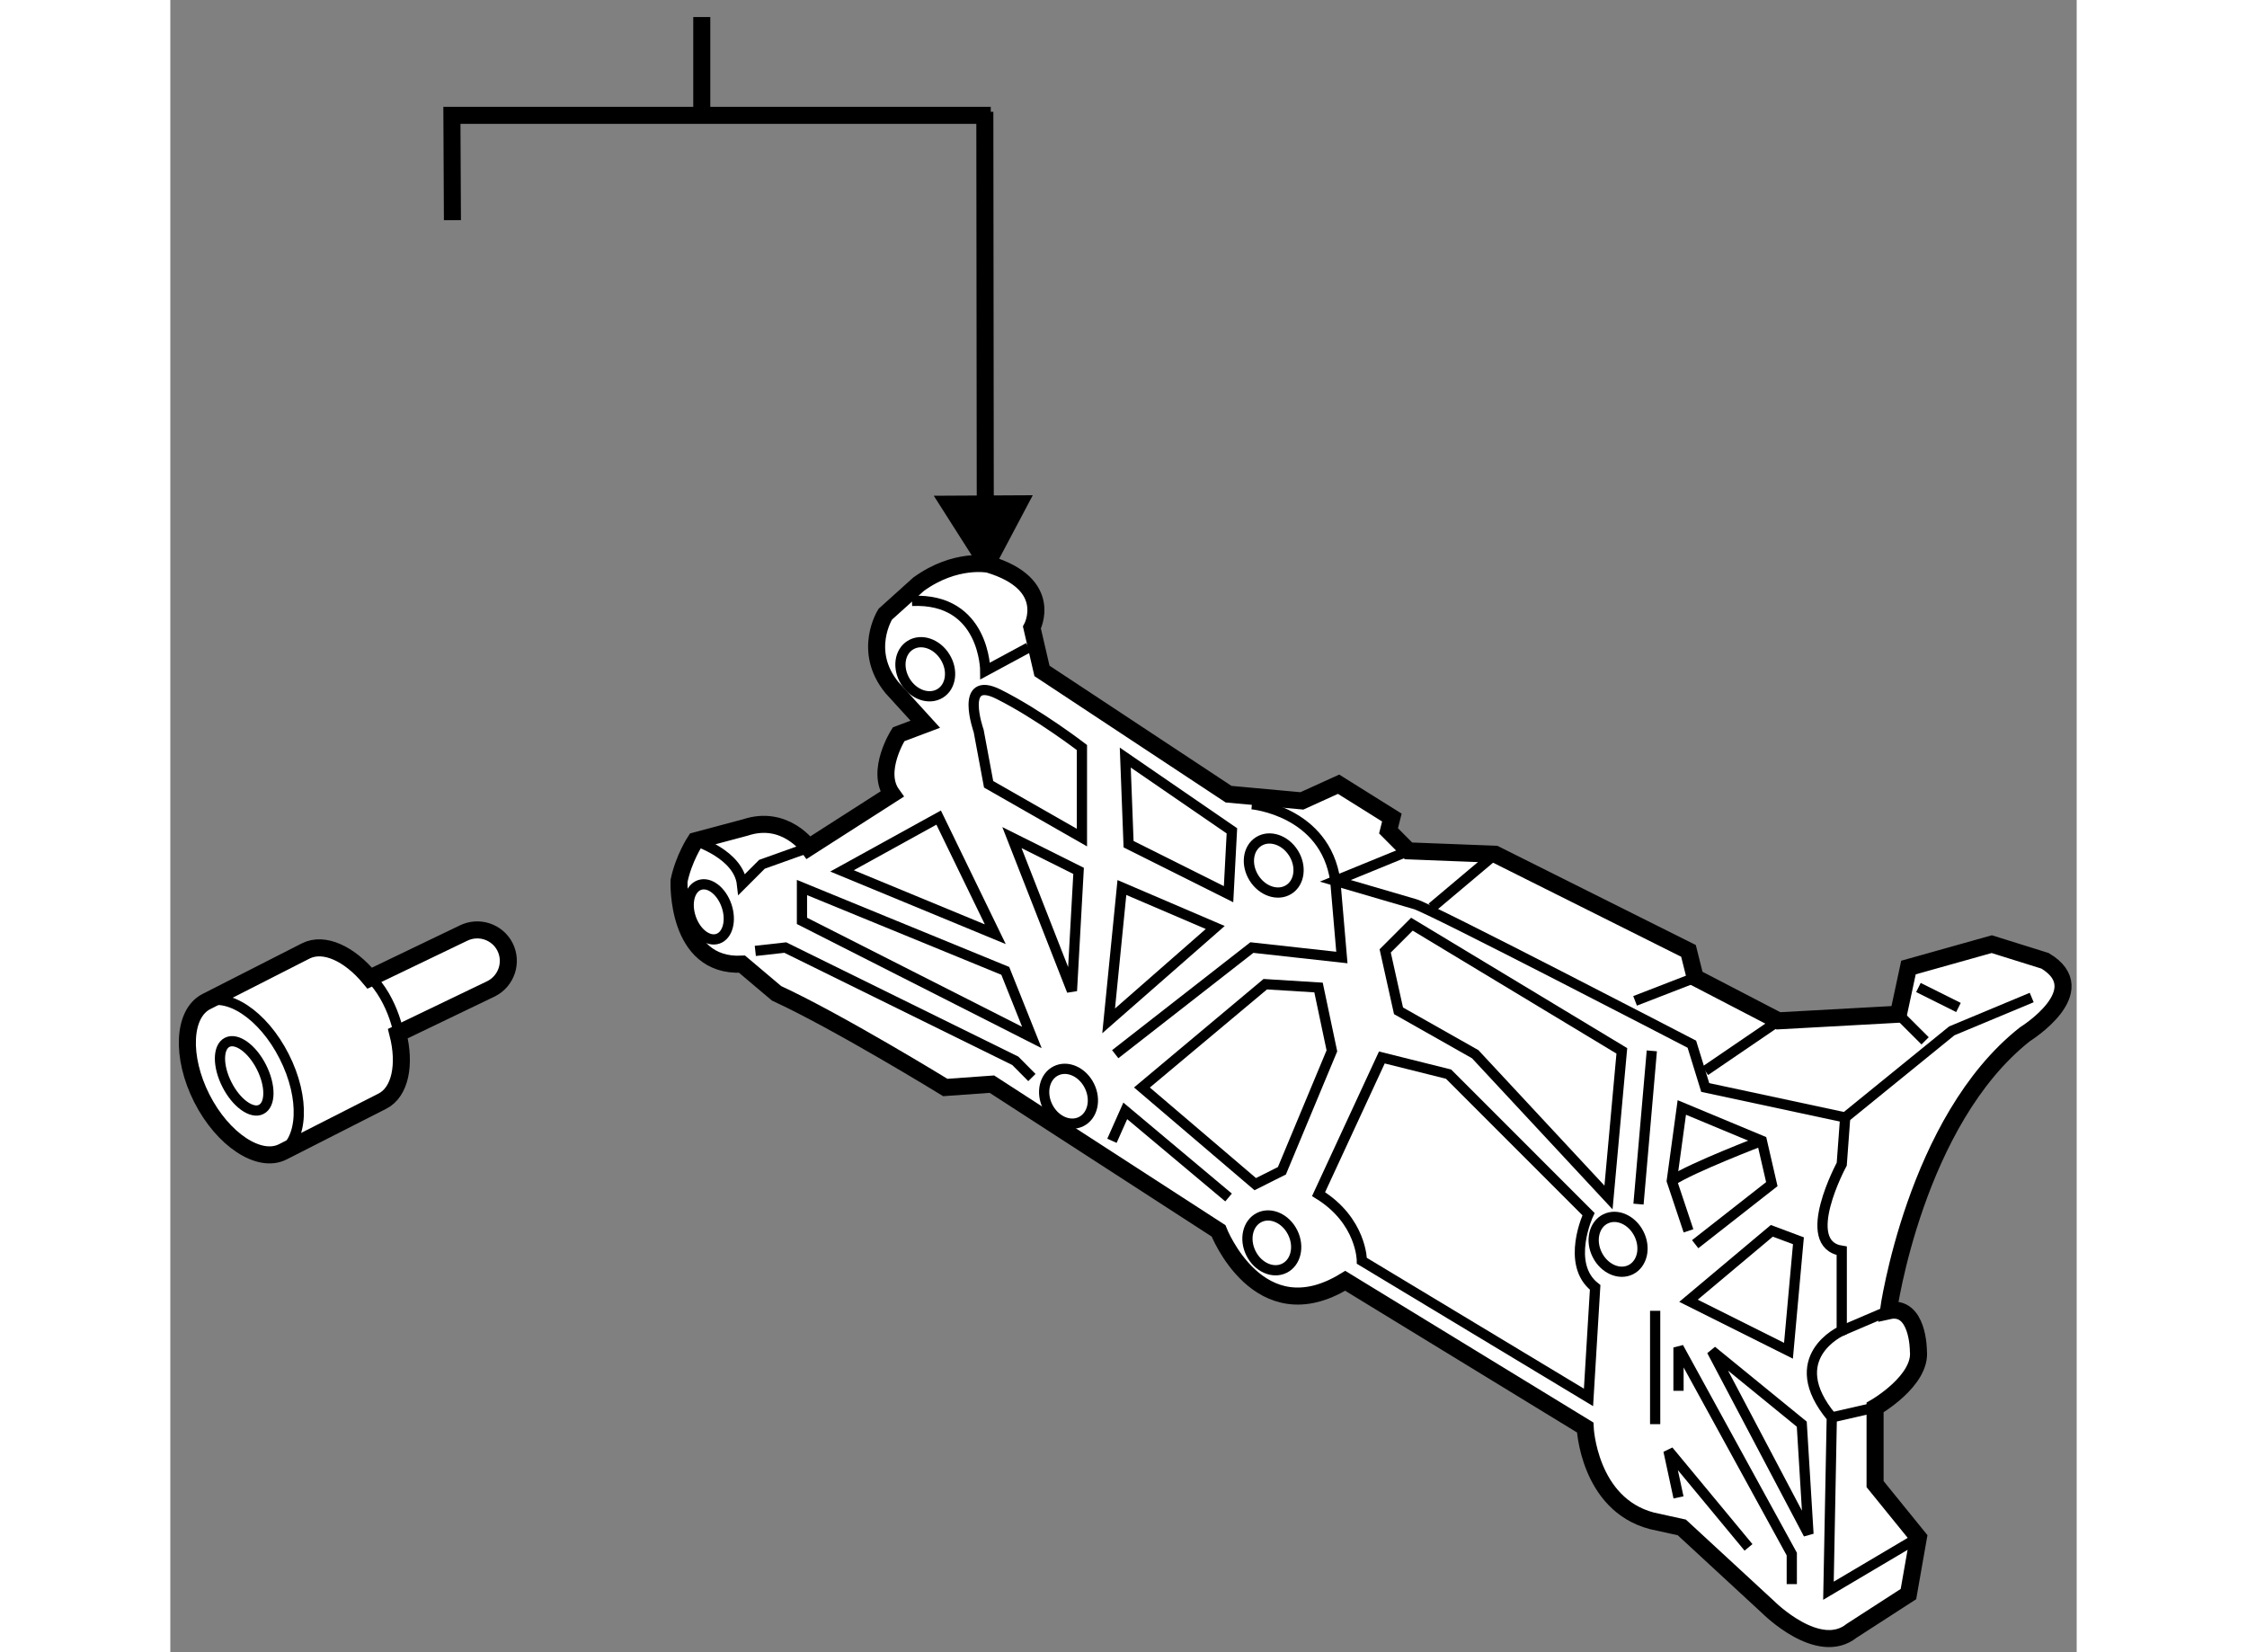 <?xml version="1.0" encoding="utf-8"?>
<!-- Generator: Adobe Illustrator 15.1.0, SVG Export Plug-In . SVG Version: 6.00 Build 0)  -->
<!DOCTYPE svg PUBLIC "-//W3C//DTD SVG 1.1//EN" "http://www.w3.org/Graphics/SVG/1.1/DTD/svg11.dtd">
<svg version="1.1" xmlns="http://www.w3.org/2000/svg" xmlns:xlink="http://www.w3.org/1999/xlink" x="0px" y="0px" width="244.8px"
	 height="180px" viewBox="130.419 21.479 55.94 48.482" enable-background="new 0 0 244.8 180" xml:space="preserve">
	
<rect x="130.419" y="21.479" width="55.94" height="48.482" fill="#808080" stroke="none"/>
	
<g><line fill="none" stroke="#000000" stroke-width="0.5" x1="146.014" y1="21.979" x2="146.014" y2="24.869"></line><polyline fill="none" stroke="#000000" stroke-width="0.5" points="138.697,27.94 138.682,24.864 154.494,24.864 		"></polyline><line fill="none" stroke="#000000" stroke-width="0.5" x1="154.334" y1="37.167" x2="154.32" y2="24.76"></line><polygon points="152.822,36.026 154.404,38.511 155.727,36.011 		"></polygon></g><g><path fill="#FFFFFF" stroke="#000000" stroke-width="0.5" d="M148.209,50.627c1.815,0.837,4.951,2.763,4.951,2.763l1.367-0.098
			l6.65,4.304c0,0,1.175,3.03,3.718,1.466l7.041,4.304c0,0,0.098,2.248,1.955,2.739l0.881,0.194l2.543,2.348
			c0,0,1.465,1.467,2.443,0.683l1.664-1.075l0.292-1.66l-1.271-1.567V62.78c0,0,1.369-0.784,1.271-1.665c0,0,0-1.37-0.88-1.172
			c0,0,0.782-5.575,4.009-8.117c0,0,2.053-1.272,0.589-2.153l-1.565-0.489l-2.444,0.686l-0.294,1.37l-3.521,0.194l-2.444-1.27
			l-0.196-0.783l-5.672-2.836l-2.544-0.098l-0.586-0.589l0.098-0.389l-1.563-0.978l-1.077,0.489l-2.151-0.197l-5.476-3.617
			l-0.295-1.272c0,0,0.687-1.272-1.271-1.858c0,0-0.977-0.195-2.055,0.586l-0.977,0.88c0,0-0.685,1.078,0.195,2.153l0.979,1.075
			l-0.783,0.295c0,0-0.685,1.074-0.195,1.758l-2.444,1.566c0,0-0.686-0.978-1.858-0.589l-1.467,0.392c0,0-0.341,0.513-0.479,1.175
			c0,0-0.108,2.542,1.848,2.444L148.209,50.627z"></path><polyline fill="none" stroke="#000000" stroke-width="0.3" points="147.585,49.382 148.465,49.284 155.214,52.607 155.701,53.098 
					"></polyline><polygon fill="none" stroke="#000000" stroke-width="0.3" points="155.701,51.923 148.954,48.501 148.954,47.522 154.92,49.968 		
			"></polygon><polygon fill="none" stroke="#000000" stroke-width="0.3" points="154.627,48.893 150.129,47.034 152.965,45.47 		"></polygon><polygon fill="none" stroke="#000000" stroke-width="0.3" points="156.876,50.554 155.115,46.057 157.071,47.034 		"></polygon><polygon fill="none" stroke="#000000" stroke-width="0.3" points="157.953,51.435 158.342,47.522 161.081,48.695 		"></polygon><path fill="none" stroke="#000000" stroke-width="0.3" d="M157.169,43.414v2.643l-2.738-1.564l-0.292-1.566
			c0,0-0.587-1.662,0.585-1.076C155.897,42.437,157.169,43.414,157.169,43.414z"></path><polygon fill="none" stroke="#000000" stroke-width="0.3" points="158.538,46.251 158.441,43.709 161.57,45.859 161.472,47.718 		
			"></polygon><path fill="none" stroke="#000000" stroke-width="0.3" d="M153.153,40.757c0.243,0.389,0.179,0.867-0.141,1.066
			c-0.321,0.2-0.778,0.047-1.021-0.343c-0.242-0.392-0.18-0.87,0.142-1.069C152.453,40.211,152.911,40.364,153.153,40.757z"></path><ellipse transform="matrix(0.849 -0.529 0.529 0.849 -0.176 93.16)" fill="none" stroke="#000000" stroke-width="0.3" cx="162.744" cy="46.888" rx="0.685" ry="0.831"></ellipse><ellipse transform="matrix(0.947 -0.322 0.322 0.947 -7.74 49.645)" fill="none" stroke="#000000" stroke-width="0.3" cx="146.18" cy="48.217" rx="0.553" ry="0.833"></ellipse><line fill="none" stroke="#000000" stroke-width="0.3" x1="181.715" y1="50.456" x2="182.89" y2="51.042"></line><line fill="none" stroke="#000000" stroke-width="0.3" x1="181.129" y1="51.24" x2="181.911" y2="52.021"></line><line fill="none" stroke="#000000" stroke-width="0.3" x1="175.458" y1="52.901" x2="177.608" y2="51.435"></line><line fill="none" stroke="#000000" stroke-width="0.3" x1="173.401" y1="50.848" x2="175.164" y2="50.165"></line><path fill="none" stroke="#000000" stroke-width="0.3" d="M166.752,46.448l-2.148,0.878l2.345,0.686
			c0.393,0.098,8.118,4.108,8.118,4.108l0.392,1.27l4.107,0.88l3.128-2.542l2.345-0.978"></path><line fill="none" stroke="#000000" stroke-width="0.3" x1="169.296" y1="46.545" x2="167.438" y2="48.109"></line><polygon fill="none" stroke="#000000" stroke-width="0.3" points="175.652,61.115 178.292,63.269 178.489,66.494 		"></polygon><polyline fill="none" stroke="#000000" stroke-width="0.3" points="177.999,67.963 177.999,67.082 174.675,61.019 174.675,62.291 
					"></polyline><polyline fill="none" stroke="#000000" stroke-width="0.3" points="174.675,65.418 174.38,64.049 176.729,66.885 		"></polyline><polygon fill="none" stroke="#000000" stroke-width="0.3" points="177.902,61.115 174.968,59.648 177.413,57.596 178.194,57.888 
					"></polygon><polyline fill="none" stroke="#000000" stroke-width="0.3" points="175.164,57.988 177.413,56.226 177.12,54.954 174.772,53.976 
			174.478,56.129 174.968,57.596 		"></polyline><line fill="none" stroke="#000000" stroke-width="0.3" x1="173.892" y1="52.315" x2="173.501" y2="56.812"></line><polygon fill="none" stroke="#000000" stroke-width="0.3" points="173.012,52.315 172.621,56.618 168.709,52.413 166.459,51.14 
			166.068,49.382 166.852,48.598 		"></polygon><path fill="none" stroke="#000000" stroke-width="0.3" d="M172.034,62.484l-6.65-4.008c0,0,0-1.175-1.271-1.956l1.857-4.011
			l1.957,0.489l4.107,4.108c0,0-0.685,1.467,0.195,2.15L172.034,62.484z"></path><polygon fill="none" stroke="#000000" stroke-width="0.3" points="162.255,56.226 158.93,53.39 162.549,50.359 164.112,50.456 
			164.504,52.315 163.037,55.834 		"></polygon><polyline fill="none" stroke="#000000" stroke-width="0.3" points="158.05,54.954 158.441,54.076 161.472,56.618 		"></polyline><path fill="none" stroke="#000000" stroke-width="0.3" d="M158.146,52.413l4.01-3.129l2.641,0.292l-0.193-2.25
			c-0.296-2.054-2.447-2.248-2.447-2.248"></path><ellipse transform="matrix(0.896 -0.444 0.444 0.896 -8.802 78.295)" fill="none" stroke="#000000" stroke-width="0.3" cx="162.744" cy="57.938" rx="0.684" ry="0.831"></ellipse><ellipse transform="matrix(0.895 -0.446 0.446 0.895 -7.74 83.169)" fill="none" stroke="#000000" stroke-width="0.3" cx="172.914" cy="58.036" rx="0.685" ry="0.832"></ellipse><ellipse transform="matrix(0.896 -0.444 0.444 0.896 -7.511 75.199)" fill="none" stroke="#000000" stroke-width="0.3" cx="156.778" cy="53.635" rx="0.684" ry="0.831"></ellipse><line fill="none" stroke="#000000" stroke-width="0.3" x1="180.835" y1="59.943" x2="179.465" y2="60.529"></line><line fill="none" stroke="#000000" stroke-width="0.3" x1="179.173" y1="63.071" x2="180.444" y2="62.78"></line><path fill="none" stroke="#000000" stroke-width="0.3" d="M181.715,66.594l-2.64,1.563l0.098-5.086
			c-1.467-1.759,0.292-2.542,0.292-2.542v-2.347c-1.271-0.194,0-2.542,0-2.542l0.101-1.369"></path><path fill="none" stroke="#000000" stroke-width="0.3" d="M145.825,46.154c0,0,1.271,0.392,1.369,1.272l0.586-0.586l1.37-0.489"></path><path fill="none" stroke="#000000" stroke-width="0.3" d="M174.478,56.129c0.589-0.391,2.643-1.175,2.643-1.175"></path><line fill="none" stroke="#000000" stroke-width="0.3" x1="173.99" y1="59.943" x2="173.99" y2="63.269"></line><path fill="none" stroke="#000000" stroke-width="0.3" d="M155.604,40.481l-1.271,0.686c0,0-0.001-2.153-2.152-2.055"></path></g>



	
<g><path fill="#FFFFFF" stroke="#000000" stroke-width="0.5" d="M131.344,53.709c0.616,1.213,1.687,1.919,2.375,1.569l2.921-1.486
			c0.527-0.266,0.687-1.079,0.456-1.983l2.743-1.319c0.449-0.231,0.628-0.78,0.399-1.23c-0.229-0.444-0.775-0.622-1.225-0.396
			l-2.743,1.318c-0.598-0.722-1.341-1.066-1.874-0.8l-2.918,1.486C130.79,51.217,130.727,52.489,131.344,53.709z"></path><path fill="none" stroke="#000000" stroke-width="0.3" d="M133.631,55.32c0.69-0.352,0.749-1.623,0.129-2.842
			c-0.616-1.219-1.679-1.921-2.37-1.569"></path><path fill="none" stroke="#000000" stroke-width="0.3" d="M137.159,52.002c0,0-0.138-1.162-0.943-1.927"></path><path fill="none" stroke="#000000" stroke-width="0.3" d="M132.087,52.065c0.281-0.142,0.732,0.183,1.007,0.728
			c0.273,0.542,0.273,1.098-0.008,1.24c-0.275,0.141-0.729-0.183-1.005-0.728C131.806,52.767,131.807,52.207,132.087,52.065z"></path></g>


</svg>